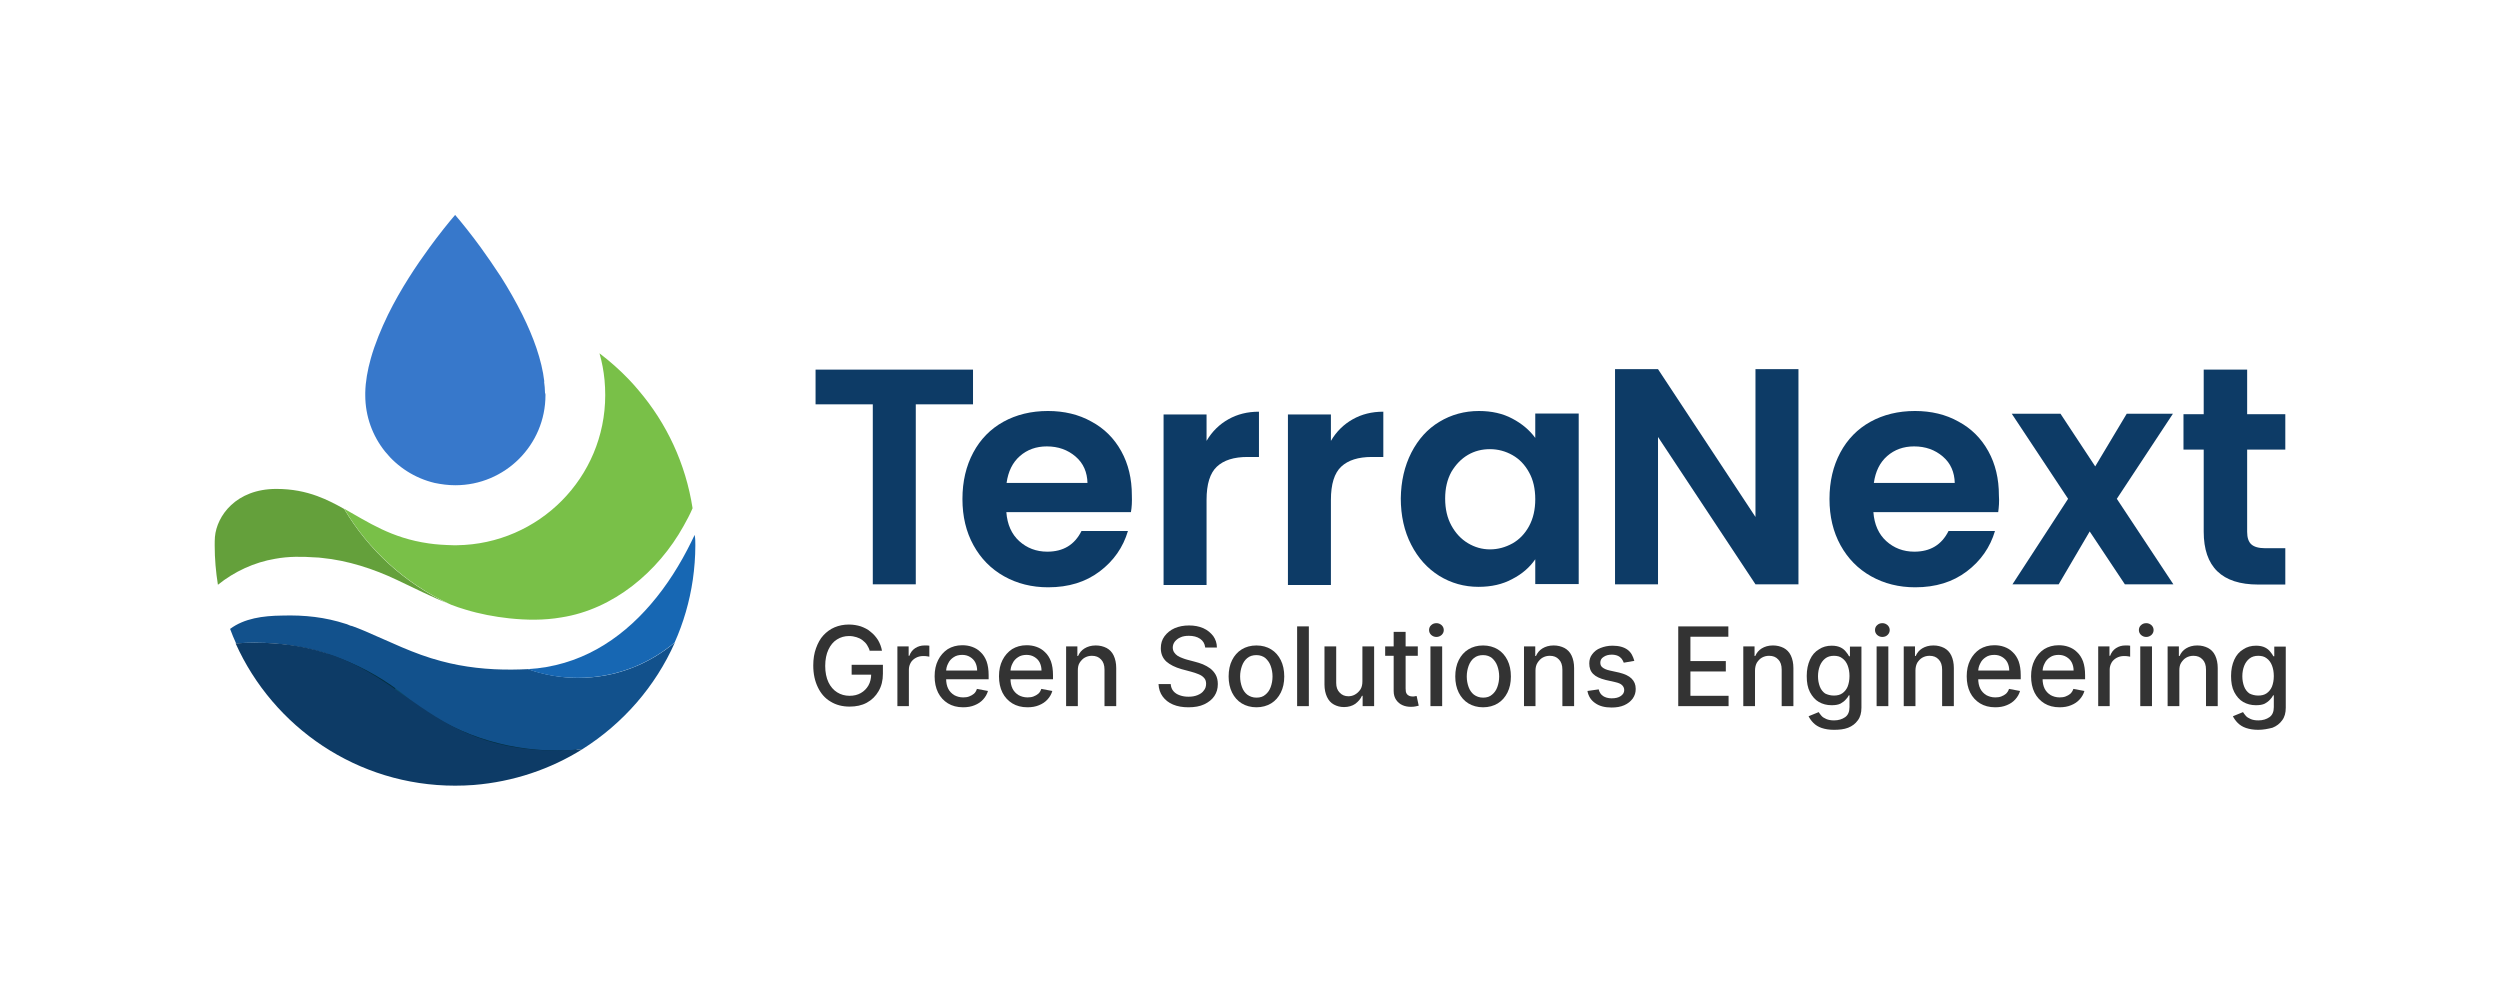 <?xml version="1.0" encoding="utf-8"?>
<!-- Generator: Adobe Illustrator 28.1.0, SVG Export Plug-In . SVG Version: 6.00 Build 0)  -->
<svg version="1.1" id="Layer_1" xmlns="http://www.w3.org/2000/svg" xmlns:xlink="http://www.w3.org/1999/xlink" x="0px" y="0px"
	 viewBox="0 0 1087.6 435.2" style="enable-background:new 0 0 1087.6 435.2;" xml:space="preserve">
<style type="text/css">
	.st0{fill:#022F40;}
	.st1{fill:#0B4F6C;}
	.st2{fill:#12518C;}
	.st3{fill:#64A03B;}
	.st4{fill:#1767B3;}
	.st5{fill:#0D3B66;}
	.st6{fill:#79C048;}
	.st7{fill:#3778CB;}
	.st8{fill:#333333;}
</style>
<g>
	<path class="st0" d="M173.4,293.1l-21.9-12.4l-13.6,6.2c0,0-18,6.6,6.4,20.7c24.3,14.1-25.9-4.8,20.3,10.3
		c46.2,15.1,33.5,13,33.5,13l24,1.5h11.3l9.7-3.6l7.6-2.6l7.3-8.6l-4.6-6.9L173.4,293.1z"/>
	<ellipse class="st1" cx="176.5" cy="302.7" rx="5.5" ry="5.6"/>
	<path class="st2" d="M293.6,279.5c-8.5,19.2-22.6,35.3-40.2,46.4c-3.6,0.4-7.3,0.6-11,0.6c-23.5,0-45.3-7.8-62.7-20.9
		c-2-1.8-4.1-3.5-6.2-5.1c-17.5-13.1-39.2-20.9-62.7-20.9c-2.7,0-5.5,0.1-8.1,0.3c-0.9-2-1.8-4.1-2.6-6.3c6.2-4.6,14.3-5.7,22.5-5.8
		c10.1-0.3,18.8,0.7,27.8,3.6v0c0.4,0.1,0.7,0.2,1.1,0.4c0.6,0.3,1.2,0.5,1.8,0.6l0,0c1.7,0.6,3.4,1.3,5.1,2
		c11.1,4.7,21.6,10.1,33.5,13.2c10,2.7,20.5,3.8,30.9,3.7c2.2,0,4.7-0.1,6.9-0.2c6.8,2.4,14.2,3.8,21.9,3.8
		C267.6,294.9,282.2,289.1,293.6,279.5z"/>
	<path class="st3" d="M195.1,262.6c-7.6-3-15.1-6.9-22.4-10.3c-10.1-4.8-21.4-8.5-32.8-9.6c-0.9-0.1-1.7-0.2-2.6-0.2
		c-5.9-0.4-11.7-0.5-17.6,0.6c-9,1.5-17.7,5.5-24.9,11.3c-0.9-5.6-1.4-11.3-1.4-17.1c0-1.2,0-2.4,0.1-3.7c0,0,0,0,0,0
		c0.8-9.2,9.2-20.9,26.7-20.9c6.9,0,12.6,1.2,17.8,3.1c4.1,1.5,8,3.5,11.7,5.6c10.6,17.9,26.4,32.3,45.3,41.2v0
		C195.1,262.5,195.1,262.6,195.1,262.6z"/>
	<path class="st4" d="M302.5,237.2c0,5.1-0.4,10.1-1.1,15c-1.4,9.6-4.1,18.8-7.9,27.3c-11.4,9.6-26.1,15.4-42.1,15.4
		c-7.7,0-15-1.3-21.9-3.8c0.1,0,0.1,0,0.2,0c22.3-1.3,39.9-12.5,53.4-28.2c7-8.1,12.9-17.5,17.7-27.3c0.5-1,1-2,1.4-2.9
		C302.5,234.2,302.5,235.7,302.5,237.2z"/>
	<path class="st5" d="M253.4,325.9c-13.9,8.7-30,14.2-47.3,15.6c-2.7,0.2-5.4,0.3-8.1,0.3c-42.5,0-79.1-25.4-95.5-61.9
		c2.7-0.2,5.4-0.3,8.1-0.3c64.9,0,67.1,46.9,131.7,46.9C246.1,326.4,249.8,326.3,253.4,325.9z"/>
	<path class="st6" d="M301.3,221.1c-1.1,2.6-2.5,5.2-3.9,7.7c-11.1,20-30.6,36.3-53.2,39.8c-7.5,1.3-15.1,1.2-22.7,0.4
		c-6.4-0.7-12.8-1.9-19-3.8c-2.1-0.6-4.1-1.3-6.2-2.1h0c-0.4-0.2-0.9-0.4-1.3-0.6v0c-18.9-8.9-34.7-23.3-45.3-41.2
		c10.4,5.8,20.5,12.8,36.8,15.1c3.3,0.5,6.9,0.7,10.7,0.8c0.2,0,0.5,0,0.7,0h0.1c0.3,0,0.6,0,0.8,0c35.7-0.5,64.5-29.5,64.5-65.3
		c0-2.2-0.1-4.4-0.3-6.6c-0.4-4-1.1-7.8-2.2-11.6c4.6,3.5,8.9,7.3,12.9,11.5c1.4,1.5,2.8,3,4.1,4.6l0,0
		C290,184.1,298.3,201.7,301.3,221.1z"/>
	<g>
		<g>
			<path class="st7" d="M237.3,171.9c0,21.7-17.6,39.2-39.2,39.2c-3.1,0-6.1-0.4-9-1c-17.3-4.1-30.2-19.6-30.2-38.2
				c0-0.3,0-0.6,0-0.9c0-0.1,0-0.2,0-0.2c0.1-4.8,1-9.8,2.4-14.8c1.8-6.4,4.5-12.9,7.5-19.1c5.5-11.2,12.4-21.5,18.1-29.3
				c1-1.4,2-2.7,2.9-3.9c4.8-6.3,8.2-10.2,8.2-10.2s3.4,3.9,8.2,10.2c0.9,1.2,1.9,2.5,2.9,3.9c2.7,3.7,5.7,8.1,8.8,12.8
				c3.3,5.2,6.5,10.8,9.4,16.6c4.7,9.5,8.4,19.5,9.5,29c0,0-0.1,0-0.1,0c0.2,1.6,0.4,3.2,0.4,4.8c0,0.1,0,0.2,0,0.2
				C237.3,171.2,237.3,171.5,237.3,171.9z"/>
		</g>
	</g>
</g>
<g>
	<path class="st8" d="M378.5,283.4c-0.3-1-0.8-2-1.3-2.8c-0.5-0.8-1.2-1.5-2-2.1c-0.8-0.6-1.6-1-2.6-1.3c-1-0.3-2-0.5-3.2-0.5
		c-2,0-3.7,0.5-5.3,1.5s-2.8,2.5-3.7,4.4c-0.9,1.9-1.4,4.3-1.4,7.1c0,2.8,0.5,5.2,1.4,7.1s2.2,3.4,3.8,4.4c1.6,1,3.4,1.5,5.4,1.5
		c1.9,0,3.5-0.4,4.9-1.2c1.4-0.8,2.5-1.9,3.3-3.3c0.8-1.4,1.2-3.1,1.2-5l1.4,0.3h-9.9v-4.3h13.6v3.9c0,2.9-0.6,5.4-1.9,7.6
		c-1.2,2.1-2.9,3.8-5.1,5c-2.2,1.2-4.7,1.7-7.5,1.7c-3.1,0-5.9-0.7-8.3-2.2c-2.4-1.4-4.2-3.5-5.5-6.2c-1.3-2.7-2-5.8-2-9.5
		c0-2.8,0.4-5.3,1.2-7.5c0.8-2.2,1.8-4.1,3.2-5.6c1.4-1.5,3-2.7,4.9-3.5c1.9-0.8,4-1.2,6.2-1.2c1.9,0,3.6,0.3,5.2,0.8
		c1.6,0.6,3.1,1.3,4.3,2.4c1.3,1,2.3,2.2,3.2,3.6c0.8,1.4,1.4,2.9,1.7,4.6H378.5z"/>
	<path class="st8" d="M390.4,307.2v-26h4.9v4.1h0.3c0.5-1.4,1.3-2.5,2.5-3.3c1.2-0.8,2.6-1.2,4.1-1.2c0.3,0,0.7,0,1.1,0
		c0.4,0,0.8,0.1,1,0.1v4.8c-0.2-0.1-0.6-0.1-1.1-0.2c-0.5-0.1-1-0.1-1.6-0.1c-1.2,0-2.3,0.3-3.2,0.8c-0.9,0.5-1.7,1.2-2.2,2.1
		c-0.5,0.9-0.8,1.9-0.8,3v15.9H390.4z"/>
	<path class="st8" d="M419,307.7c-2.6,0-4.8-0.6-6.6-1.7c-1.8-1.1-3.3-2.7-4.3-4.7c-1-2-1.5-4.4-1.5-7.1c0-2.7,0.5-5,1.5-7
		c1-2,2.4-3.6,4.2-4.8c1.8-1.1,3.9-1.7,6.3-1.7c1.5,0,2.9,0.2,4.3,0.7c1.4,0.5,2.6,1.2,3.7,2.3c1.1,1,2,2.4,2.6,4
		c0.6,1.7,0.9,3.7,0.9,6v1.8h-20.7v-3.8h15.7c0-1.3-0.3-2.5-0.8-3.5c-0.5-1-1.3-1.8-2.3-2.4c-1-0.6-2.1-0.9-3.4-0.9
		c-1.4,0-2.7,0.3-3.7,1c-1.1,0.7-1.9,1.6-2.4,2.7c-0.6,1.1-0.9,2.3-0.9,3.6v3c0,1.7,0.3,3.2,0.9,4.4c0.6,1.2,1.5,2.1,2.6,2.8
		c1.1,0.6,2.4,1,3.9,1c1,0,1.8-0.1,2.6-0.4s1.5-0.7,2.1-1.2s1-1.2,1.3-2.1l4.8,0.9c-0.4,1.4-1.1,2.6-2.1,3.7s-2.2,1.9-3.7,2.5
		C422.6,307.4,420.9,307.7,419,307.7z"/>
	<path class="st8" d="M447,307.7c-2.6,0-4.8-0.6-6.6-1.7c-1.8-1.1-3.3-2.7-4.3-4.7c-1-2-1.5-4.4-1.5-7.1c0-2.7,0.5-5,1.5-7
		c1-2,2.4-3.6,4.2-4.8c1.8-1.1,3.9-1.7,6.3-1.7c1.5,0,2.9,0.2,4.3,0.7c1.4,0.5,2.6,1.2,3.7,2.3c1.1,1,2,2.4,2.6,4
		c0.6,1.7,0.9,3.7,0.9,6v1.8h-20.7v-3.8h15.7c0-1.3-0.3-2.5-0.8-3.5c-0.5-1-1.3-1.8-2.3-2.4c-1-0.6-2.1-0.9-3.4-0.9
		c-1.4,0-2.7,0.3-3.7,1c-1.1,0.7-1.9,1.6-2.4,2.7c-0.6,1.1-0.9,2.3-0.9,3.6v3c0,1.7,0.3,3.2,0.9,4.4c0.6,1.2,1.5,2.1,2.6,2.8
		c1.1,0.6,2.4,1,3.9,1c1,0,1.8-0.1,2.6-0.4s1.5-0.7,2.1-1.2s1-1.2,1.3-2.1l4.8,0.9c-0.4,1.4-1.1,2.6-2.1,3.7s-2.2,1.9-3.7,2.5
		C450.6,307.4,448.9,307.7,447,307.7z"/>
	<path class="st8" d="M468.9,291.7v15.5h-5.1v-26h4.9v4.2h0.3c0.6-1.4,1.5-2.5,2.8-3.3c1.3-0.8,2.9-1.3,4.9-1.3
		c1.8,0,3.3,0.4,4.7,1.1c1.3,0.7,2.4,1.8,3.1,3.3c0.7,1.5,1.1,3.3,1.1,5.4v16.6h-5.1v-15.9c0-1.9-0.5-3.4-1.5-4.4
		c-1-1.1-2.3-1.6-4-1.6c-1.2,0-2.2,0.3-3.1,0.8c-0.9,0.5-1.6,1.3-2.2,2.2C469.1,289.2,468.9,290.4,468.9,291.7z"/>
	<path class="st8" d="M524.3,281.6c-0.2-1.6-0.9-2.8-2.2-3.7c-1.3-0.9-3-1.3-4.9-1.3c-1.4,0-2.7,0.2-3.7,0.7c-1,0.4-1.8,1.1-2.4,1.8
		c-0.6,0.8-0.9,1.7-0.9,2.6c0,0.8,0.2,1.5,0.6,2.1c0.4,0.6,0.9,1.1,1.5,1.5c0.6,0.4,1.3,0.7,2.1,1c0.7,0.3,1.4,0.5,2.1,0.7l3.4,0.9
		c1.1,0.3,2.2,0.6,3.4,1.1c1.2,0.5,2.2,1.1,3.2,1.8c1,0.8,1.8,1.7,2.4,2.8c0.6,1.1,0.9,2.5,0.9,4c0,2-0.5,3.7-1.5,5.2
		c-1,1.5-2.5,2.7-4.4,3.6c-1.9,0.9-4.2,1.3-6.9,1.3c-2.6,0-4.8-0.4-6.7-1.2c-1.9-0.8-3.4-2-4.5-3.5c-1.1-1.5-1.7-3.3-1.8-5.4h5.3
		c0.1,1.3,0.5,2.3,1.2,3.1c0.7,0.8,1.6,1.4,2.8,1.8c1.1,0.4,2.4,0.6,3.7,0.6c1.5,0,2.8-0.2,4-0.7c1.2-0.5,2.1-1.1,2.7-2
		c0.7-0.8,1-1.8,1-3c0-1-0.3-1.9-0.9-2.5c-0.6-0.7-1.4-1.2-2.4-1.6c-1-0.4-2.1-0.8-3.3-1.1l-4.1-1.1c-2.8-0.8-5-1.9-6.6-3.3
		c-1.6-1.5-2.4-3.4-2.4-5.8c0-2,0.5-3.7,1.6-5.2c1.1-1.5,2.6-2.7,4.4-3.5c1.9-0.8,3.9-1.2,6.3-1.2c2.3,0,4.4,0.4,6.2,1.2
		c1.8,0.8,3.2,2,4.3,3.4c1,1.4,1.6,3.1,1.6,5H524.3z"/>
	<path class="st8" d="M546.6,307.7c-2.4,0-4.6-0.6-6.4-1.7c-1.8-1.1-3.2-2.7-4.2-4.7c-1-2-1.5-4.4-1.5-7c0-2.7,0.5-5.1,1.5-7.1
		c1-2,2.4-3.6,4.2-4.7c1.8-1.1,3.9-1.7,6.4-1.7s4.6,0.6,6.4,1.7c1.8,1.1,3.2,2.7,4.2,4.7c1,2,1.5,4.4,1.5,7.1c0,2.7-0.5,5-1.5,7
		c-1,2-2.4,3.6-4.2,4.7C551.2,307.1,549,307.7,546.6,307.7z M546.6,303.5c1.6,0,2.9-0.4,3.9-1.3c1-0.8,1.8-1.9,2.3-3.3
		s0.8-2.9,0.8-4.6c0-1.7-0.3-3.2-0.8-4.6c-0.5-1.4-1.3-2.5-2.3-3.4c-1-0.8-2.3-1.3-3.9-1.3c-1.6,0-2.9,0.4-4,1.3
		c-1,0.8-1.8,2-2.3,3.4c-0.5,1.4-0.8,2.9-0.8,4.6c0,1.7,0.3,3.2,0.8,4.6c0.5,1.4,1.3,2.5,2.3,3.3C543.7,303,545,303.5,546.6,303.5z"
		/>
	<path class="st8" d="M569.4,272.5v34.7h-5.1v-34.7H569.4z"/>
	<path class="st8" d="M592.7,296.4v-15.2h5.1v26h-5v-4.5h-0.3c-0.6,1.4-1.6,2.5-2.9,3.5c-1.3,0.9-3,1.4-4.9,1.4
		c-1.7,0-3.1-0.4-4.4-1.1c-1.3-0.7-2.3-1.8-3-3.3c-0.7-1.5-1.1-3.3-1.1-5.4v-16.6h5.1v15.9c0,1.8,0.5,3.2,1.5,4.2
		c1,1.1,2.3,1.6,3.8,1.6c0.9,0,1.9-0.2,2.8-0.7c0.9-0.5,1.7-1.2,2.4-2.2C592.4,299.1,592.7,297.9,592.7,296.4z"/>
	<path class="st8" d="M616.8,281.2v4.1h-14.2v-4.1H616.8z M606.4,274.9h5.1v24.6c0,1,0.1,1.7,0.4,2.2c0.3,0.5,0.7,0.8,1.1,1
		c0.5,0.2,1,0.3,1.5,0.3c0.4,0,0.8,0,1.1-0.1s0.5-0.1,0.7-0.1l0.9,4.2c-0.3,0.1-0.7,0.2-1.3,0.3c-0.5,0.1-1.2,0.2-2,0.2
		c-1.3,0-2.6-0.2-3.7-0.7c-1.2-0.5-2.1-1.3-2.8-2.3c-0.7-1-1.1-2.3-1.1-3.9V274.9z"/>
	<path class="st8" d="M624.9,277.1c-0.9,0-1.6-0.3-2.3-0.9c-0.6-0.6-0.9-1.3-0.9-2.1c0-0.8,0.3-1.6,0.9-2.1c0.6-0.6,1.4-0.9,2.3-0.9
		c0.9,0,1.6,0.3,2.3,0.9c0.6,0.6,0.9,1.3,0.9,2.1c0,0.8-0.3,1.5-0.9,2.1C626.5,276.8,625.8,277.1,624.9,277.1z M622.3,307.2v-26h5.1
		v26H622.3z"/>
	<path class="st8" d="M645.2,307.7c-2.4,0-4.6-0.6-6.4-1.7c-1.8-1.1-3.2-2.7-4.2-4.7c-1-2-1.5-4.4-1.5-7c0-2.7,0.5-5.1,1.5-7.1
		c1-2,2.4-3.6,4.2-4.7c1.8-1.1,3.9-1.7,6.4-1.7c2.4,0,4.6,0.6,6.4,1.7c1.8,1.1,3.2,2.7,4.2,4.7c1,2,1.5,4.4,1.5,7.1
		c0,2.7-0.5,5-1.5,7c-1,2-2.4,3.6-4.2,4.7C649.8,307.1,647.6,307.7,645.2,307.7z M645.2,303.5c1.6,0,2.9-0.4,3.9-1.3
		c1-0.8,1.8-1.9,2.3-3.3c0.5-1.4,0.8-2.9,0.8-4.6c0-1.7-0.3-3.2-0.8-4.6c-0.5-1.4-1.3-2.5-2.3-3.4c-1-0.8-2.3-1.3-3.9-1.3
		c-1.6,0-2.9,0.4-4,1.3c-1,0.8-1.8,2-2.3,3.4c-0.5,1.4-0.8,2.9-0.8,4.6c0,1.7,0.3,3.2,0.8,4.6c0.5,1.4,1.3,2.5,2.3,3.3
		C642.3,303,643.6,303.5,645.2,303.5z"/>
	<path class="st8" d="M668,291.7v15.5H663v-26h4.9v4.2h0.3c0.6-1.4,1.5-2.5,2.8-3.3c1.3-0.8,2.9-1.3,4.9-1.3c1.8,0,3.3,0.4,4.7,1.1
		c1.3,0.7,2.4,1.8,3.1,3.3c0.7,1.5,1.1,3.3,1.1,5.4v16.6h-5.1v-15.9c0-1.9-0.5-3.4-1.5-4.4c-1-1.1-2.3-1.6-4-1.6
		c-1.2,0-2.2,0.3-3.1,0.8c-0.9,0.5-1.6,1.3-2.2,2.2C668.3,289.2,668,290.4,668,291.7z"/>
	<path class="st8" d="M711,287.5l-4.6,0.8c-0.2-0.6-0.5-1.1-0.9-1.7c-0.4-0.5-1-1-1.7-1.3c-0.7-0.3-1.6-0.5-2.6-0.5
		c-1.4,0-2.6,0.3-3.6,1c-1,0.6-1.4,1.5-1.4,2.5c0,0.9,0.3,1.6,1,2.1c0.6,0.5,1.7,1,3.1,1.3l4.1,0.9c2.4,0.6,4.2,1.4,5.4,2.6
		c1.2,1.2,1.8,2.6,1.8,4.5c0,1.6-0.4,2.9-1.3,4.2c-0.9,1.2-2.1,2.2-3.7,2.9c-1.6,0.7-3.4,1-5.5,1c-2.9,0-5.3-0.6-7.1-1.9
		c-1.8-1.2-3-3-3.4-5.3l4.9-0.7c0.3,1.3,0.9,2.2,1.9,2.9c0.9,0.6,2.2,1,3.7,1c1.7,0,3-0.3,4-1c1-0.7,1.5-1.5,1.5-2.6
		c0-0.8-0.3-1.5-0.9-2.1c-0.6-0.6-1.5-1-2.8-1.3l-4.4-1c-2.4-0.6-4.2-1.4-5.4-2.6c-1.2-1.2-1.7-2.7-1.7-4.6c0-1.5,0.4-2.9,1.3-4
		c0.9-1.2,2-2.1,3.6-2.7c1.5-0.6,3.2-1,5.2-1c2.8,0,5,0.6,6.6,1.8S710.4,285.5,711,287.5z"/>
	<path class="st8" d="M730.1,307.2v-34.7h21.8v4.5h-16.5v10.6h15.4v4.5h-15.4v10.6H752v4.5H730.1z"/>
	<path class="st8" d="M763.5,291.7v15.5h-5.1v-26h4.9v4.2h0.3c0.6-1.4,1.5-2.5,2.8-3.3c1.3-0.8,2.9-1.3,4.9-1.3
		c1.8,0,3.3,0.4,4.7,1.1c1.3,0.7,2.4,1.8,3.1,3.3c0.7,1.5,1.1,3.3,1.1,5.4v16.6h-5.1v-15.9c0-1.9-0.5-3.4-1.5-4.4
		c-1-1.1-2.3-1.6-4-1.6c-1.2,0-2.2,0.3-3.1,0.8c-0.9,0.5-1.6,1.3-2.2,2.2C763.8,289.2,763.5,290.4,763.5,291.7z"/>
	<path class="st8" d="M797.8,317.5c-2.1,0-3.8-0.3-5.3-0.8s-2.7-1.3-3.6-2.2c-0.9-0.9-1.6-1.9-2.1-2.9l4.4-1.8
		c0.3,0.5,0.7,1,1.2,1.6c0.5,0.6,1.2,1,2.1,1.4c0.9,0.4,2,0.6,3.4,0.6c1.9,0,3.5-0.5,4.8-1.4c1.3-0.9,1.9-2.4,1.9-4.4v-5.1h-0.3
		c-0.3,0.6-0.7,1.2-1.3,1.8c-0.6,0.7-1.4,1.3-2.3,1.8c-1,0.5-2.3,0.7-3.9,0.7c-2.1,0-3.9-0.5-5.5-1.4s-2.9-2.4-3.9-4.3
		c-1-1.9-1.4-4.2-1.4-7s0.5-5.1,1.4-7.1c0.9-2,2.2-3.5,3.9-4.5c1.6-1.1,3.5-1.6,5.6-1.6c1.6,0,2.9,0.3,3.9,0.8
		c1,0.5,1.8,1.2,2.3,1.9c0.6,0.7,1,1.3,1.3,1.9h0.4v-4.2h5v26.6c0,2.2-0.5,4.1-1.6,5.5c-1,1.4-2.4,2.5-4.2,3.2
		S800.1,317.5,797.8,317.5z M797.8,302.6c1.5,0,2.7-0.3,3.7-1c1-0.7,1.8-1.7,2.3-2.9c0.5-1.3,0.8-2.8,0.8-4.6c0-1.8-0.3-3.3-0.8-4.6
		c-0.5-1.3-1.3-2.4-2.3-3.1c-1-0.8-2.2-1.1-3.7-1.1c-1.5,0-2.8,0.4-3.8,1.2c-1,0.8-1.8,1.9-2.3,3.2c-0.5,1.3-0.8,2.8-0.8,4.5
		c0,1.7,0.3,3.2,0.8,4.5c0.5,1.3,1.3,2.3,2.3,3C795,302.2,796.3,302.6,797.8,302.6z"/>
	<path class="st8" d="M818.9,277.1c-0.9,0-1.6-0.3-2.3-0.9c-0.6-0.6-0.9-1.3-0.9-2.1c0-0.8,0.3-1.6,0.9-2.1c0.6-0.6,1.4-0.9,2.3-0.9
		c0.9,0,1.6,0.3,2.3,0.9c0.6,0.6,0.9,1.3,0.9,2.1c0,0.8-0.3,1.5-0.9,2.1C820.6,276.8,819.8,277.1,818.9,277.1z M816.4,307.2v-26h5.1
		v26H816.4z"/>
	<path class="st8" d="M833.3,291.7v15.5h-5.1v-26h4.9v4.2h0.3c0.6-1.4,1.5-2.5,2.8-3.3c1.3-0.8,2.9-1.3,4.9-1.3
		c1.8,0,3.3,0.4,4.7,1.1c1.3,0.7,2.4,1.8,3.1,3.3c0.7,1.5,1.1,3.3,1.1,5.4v16.6h-5.1v-15.9c0-1.9-0.5-3.4-1.5-4.4
		c-1-1.1-2.3-1.6-4-1.6c-1.2,0-2.2,0.3-3.1,0.8c-0.9,0.5-1.6,1.3-2.2,2.2C833.6,289.2,833.3,290.4,833.3,291.7z"/>
	<path class="st8" d="M868,307.7c-2.6,0-4.8-0.6-6.6-1.7c-1.8-1.1-3.3-2.7-4.3-4.7c-1-2-1.5-4.4-1.5-7.1c0-2.7,0.5-5,1.5-7
		c1-2,2.4-3.6,4.2-4.8c1.8-1.1,3.9-1.7,6.3-1.7c1.5,0,2.9,0.2,4.3,0.7c1.4,0.5,2.6,1.2,3.7,2.3c1.1,1,2,2.4,2.6,4
		c0.6,1.7,0.9,3.7,0.9,6v1.8h-20.7v-3.8h15.7c0-1.3-0.3-2.5-0.8-3.5c-0.5-1-1.3-1.8-2.3-2.4s-2.1-0.9-3.4-0.9c-1.4,0-2.7,0.3-3.7,1
		c-1.1,0.7-1.9,1.6-2.4,2.7c-0.6,1.1-0.9,2.3-0.9,3.6v3c0,1.7,0.3,3.2,0.9,4.4c0.6,1.2,1.5,2.1,2.6,2.8c1.1,0.6,2.4,1,3.9,1
		c1,0,1.8-0.1,2.6-0.4s1.5-0.7,2.1-1.2c0.6-0.6,1-1.2,1.3-2.1l4.8,0.9c-0.4,1.4-1.1,2.6-2.1,3.7s-2.2,1.9-3.7,2.5
		C871.6,307.4,869.9,307.7,868,307.7z"/>
	<path class="st8" d="M896,307.7c-2.6,0-4.8-0.6-6.6-1.7c-1.8-1.1-3.3-2.7-4.3-4.7c-1-2-1.5-4.4-1.5-7.1c0-2.7,0.5-5,1.5-7
		c1-2,2.4-3.6,4.2-4.8c1.8-1.1,3.9-1.7,6.3-1.7c1.5,0,2.9,0.2,4.3,0.7c1.4,0.5,2.6,1.2,3.7,2.3c1.1,1,2,2.4,2.6,4
		c0.6,1.7,0.9,3.7,0.9,6v1.8h-20.7v-3.8h15.7c0-1.3-0.3-2.5-0.8-3.5c-0.5-1-1.3-1.8-2.3-2.4c-1-0.6-2.1-0.9-3.4-0.9
		c-1.4,0-2.7,0.3-3.7,1c-1.1,0.7-1.9,1.6-2.4,2.7c-0.6,1.1-0.9,2.3-0.9,3.6v3c0,1.7,0.3,3.2,0.9,4.4c0.6,1.2,1.5,2.1,2.6,2.8
		c1.1,0.6,2.4,1,3.9,1c1,0,1.8-0.1,2.6-0.4s1.5-0.7,2.1-1.2c0.6-0.6,1-1.2,1.3-2.1l4.8,0.9c-0.4,1.4-1.1,2.6-2.1,3.7
		s-2.2,1.9-3.7,2.5C899.6,307.4,897.9,307.7,896,307.7z"/>
	<path class="st8" d="M912.8,307.2v-26h4.9v4.1h0.3c0.5-1.4,1.3-2.5,2.5-3.3c1.2-0.8,2.6-1.2,4.1-1.2c0.3,0,0.7,0,1.1,0
		c0.4,0,0.8,0.1,1,0.1v4.8c-0.2-0.1-0.6-0.1-1.1-0.2c-0.5-0.1-1-0.1-1.6-0.1c-1.2,0-2.3,0.3-3.2,0.8c-0.9,0.5-1.7,1.2-2.2,2.1
		c-0.5,0.9-0.8,1.9-0.8,3v15.9H912.8z"/>
	<path class="st8" d="M933.7,277.1c-0.9,0-1.6-0.3-2.3-0.9c-0.6-0.6-0.9-1.3-0.9-2.1c0-0.8,0.3-1.6,0.9-2.1c0.6-0.6,1.4-0.9,2.3-0.9
		c0.9,0,1.6,0.3,2.3,0.9c0.6,0.6,0.9,1.3,0.9,2.1c0,0.8-0.3,1.5-0.9,2.1C935.3,276.8,934.6,277.1,933.7,277.1z M931.1,307.2v-26h5.1
		v26H931.1z"/>
	<path class="st8" d="M948.1,291.7v15.5H943v-26h4.9v4.2h0.3c0.6-1.4,1.5-2.5,2.8-3.3c1.3-0.8,2.9-1.3,4.9-1.3
		c1.8,0,3.3,0.4,4.7,1.1c1.3,0.7,2.4,1.8,3.1,3.3c0.7,1.5,1.1,3.3,1.1,5.4v16.6h-5.1v-15.9c0-1.9-0.5-3.4-1.5-4.4
		c-1-1.1-2.3-1.6-4-1.6c-1.2,0-2.2,0.3-3.1,0.8c-0.9,0.5-1.6,1.3-2.2,2.2C948.3,289.2,948.1,290.4,948.1,291.7z"/>
	<path class="st8" d="M982.4,317.5c-2.1,0-3.8-0.3-5.3-0.8s-2.7-1.3-3.6-2.2c-0.9-0.9-1.6-1.9-2.1-2.9l4.4-1.8
		c0.3,0.5,0.7,1,1.2,1.6c0.5,0.6,1.2,1,2.1,1.4c0.9,0.4,2,0.6,3.4,0.6c1.9,0,3.5-0.5,4.8-1.4c1.3-0.9,1.9-2.4,1.9-4.4v-5.1h-0.3
		c-0.3,0.6-0.7,1.2-1.3,1.8c-0.6,0.7-1.4,1.3-2.3,1.8c-1,0.5-2.3,0.7-3.9,0.7c-2.1,0-3.9-0.5-5.5-1.4s-2.9-2.4-3.9-4.3
		c-1-1.9-1.4-4.2-1.4-7s0.5-5.1,1.4-7.1c0.9-2,2.2-3.5,3.9-4.5c1.6-1.1,3.5-1.6,5.6-1.6c1.6,0,2.9,0.3,3.9,0.8
		c1,0.5,1.8,1.2,2.3,1.9c0.6,0.7,1,1.3,1.3,1.9h0.4v-4.2h5v26.6c0,2.2-0.5,4.1-1.6,5.5c-1,1.4-2.4,2.5-4.2,3.2
		C986.6,317.1,984.6,317.5,982.4,317.5z M982.4,302.6c1.5,0,2.7-0.3,3.7-1c1-0.7,1.8-1.7,2.3-2.9c0.5-1.3,0.8-2.8,0.8-4.6
		c0-1.8-0.3-3.3-0.8-4.6c-0.5-1.3-1.3-2.4-2.3-3.1c-1-0.8-2.2-1.1-3.7-1.1c-1.5,0-2.8,0.4-3.8,1.2c-1,0.8-1.8,1.9-2.3,3.2
		c-0.5,1.3-0.8,2.8-0.8,4.5c0,1.7,0.3,3.2,0.8,4.5c0.5,1.3,1.3,2.3,2.3,3C979.6,302.2,980.9,302.6,982.4,302.6z"/>
</g>
<path class="st5" d="M423.3,160.8v15.1h-24.9v78.3h-18.7v-78.3h-24.9v-15.1H423.3z"/>
<path class="st5" d="M492,222.8h-54.2c0.4,5.4,2.3,9.6,5.6,12.6c3.3,3,7.4,4.6,12.2,4.6c7,0,11.9-3,14.9-9h20.2
	c-2.1,7.1-6.2,13-12.3,17.6c-6.1,4.6-13.5,6.9-22.4,6.9c-7.1,0-13.5-1.6-19.2-4.8c-5.7-3.2-10.1-7.7-13.3-13.5
	c-3.2-5.8-4.8-12.5-4.8-20.1c0-7.7,1.6-14.4,4.7-20.2c3.1-5.8,7.5-10.3,13.1-13.4c5.6-3.1,12.1-4.7,19.4-4.7c7,0,13.4,1.5,18.9,4.6
	c5.6,3,9.9,7.3,13,12.9c3.1,5.6,4.6,12,4.6,19.2C492.5,218.2,492.4,220.6,492,222.8z M473.1,210.2c-0.1-4.8-1.8-8.7-5.2-11.6
	c-3.4-2.9-7.5-4.4-12.5-4.4c-4.6,0-8.5,1.4-11.7,4.2c-3.2,2.8-5.1,6.7-5.8,11.7H473.1z"/>
<path class="st5" d="M534.4,182.4c3.9-2.2,8.3-3.3,13.3-3.3v19.7h-5c-5.9,0-10.3,1.4-13.3,4.2c-3,2.8-4.5,7.6-4.5,14.5v37h-18.7
	v-74.2h18.7v11.5C527.3,187.7,530.5,184.6,534.4,182.4z"/>
<path class="st5" d="M588.5,182.4c3.9-2.2,8.3-3.3,13.3-3.3v19.7h-5c-5.9,0-10.3,1.4-13.3,4.2c-3,2.8-4.5,7.6-4.5,14.5v37h-18.7
	v-74.2H579v11.5C581.4,187.7,584.6,184.6,588.5,182.4z"/>
<path class="st5" d="M614,196.9c3-5.8,7-10.3,12.2-13.4c5.1-3.1,10.9-4.7,17.2-4.7c5.5,0,10.4,1.1,14.5,3.3c4.2,2.2,7.5,5,10,8.4
	v-10.6h18.9v74.2h-18.9v-10.8c-2.4,3.5-5.7,6.4-10,8.6c-4.2,2.3-9.1,3.4-14.7,3.4c-6.2,0-11.9-1.6-17.1-4.8
	c-5.1-3.2-9.2-7.7-12.2-13.6c-3-5.8-4.5-12.6-4.5-20.1C609.5,209.4,611,202.8,614,196.9z M665.2,205.5c-1.8-3.3-4.2-5.8-7.2-7.5
	c-3-1.7-6.3-2.6-9.8-2.6c-3.5,0-6.7,0.8-9.6,2.5c-2.9,1.7-5.3,4.2-7.2,7.4c-1.8,3.3-2.7,7.1-2.7,11.6c0,4.5,0.9,8.4,2.7,11.7
	c1.8,3.3,4.2,5.9,7.2,7.7c3,1.8,6.2,2.7,9.6,2.7c3.5,0,6.7-0.9,9.8-2.6c3-1.7,5.4-4.2,7.2-7.5c1.8-3.3,2.7-7.2,2.7-11.7
	C667.9,212.6,667,208.7,665.2,205.5z"/>
<path class="st5" d="M782.4,254.2h-18.7l-42.4-64.1v64.1h-18.7v-93.6h18.7l42.4,64.3v-64.3h18.7V254.2z"/>
<path class="st5" d="M869.3,222.8H815c0.4,5.4,2.3,9.6,5.6,12.6c3.3,3,7.4,4.6,12.2,4.6c7,0,11.9-3,14.9-9h20.2
	c-2.1,7.1-6.2,13-12.3,17.6c-6.1,4.6-13.5,6.9-22.4,6.9c-7.1,0-13.5-1.6-19.2-4.8c-5.7-3.2-10.1-7.7-13.3-13.5
	c-3.2-5.8-4.8-12.5-4.8-20.1c0-7.7,1.6-14.4,4.7-20.2c3.1-5.8,7.5-10.3,13.1-13.4c5.6-3.1,12.1-4.7,19.4-4.7c7,0,13.4,1.5,18.9,4.6
	c5.6,3,9.9,7.3,13,12.9c3.1,5.6,4.6,12,4.6,19.2C869.8,218.2,869.6,220.6,869.3,222.8z M850.4,210.2c-0.1-4.8-1.8-8.7-5.2-11.6
	c-3.4-2.9-7.5-4.4-12.5-4.4c-4.6,0-8.5,1.4-11.7,4.2c-3.2,2.8-5.1,6.7-5.8,11.7H850.4z"/>
<path class="st5" d="M924.4,254.2l-15.3-23l-13.5,23h-20.1l24.2-37.2l-24.5-37h21.2l15.1,22.9l13.7-22.9h20.1l-24.4,37l24.6,37.2
	H924.4z"/>
<path class="st5" d="M977.6,195.5v35.9c0,2.5,0.6,4.3,1.8,5.4c1.2,1.1,3.2,1.7,6.1,1.7h8.7v15.8h-11.8c-15.8,0-23.7-7.7-23.7-23
	v-35.7h-8.8v-15.4h8.8v-19.4h18.9v19.4h16.6v15.4H977.6z"/>
<g>
</g>
<g>
</g>
<g>
</g>
<g>
</g>
<g>
</g>
<g>
</g>
<g>
</g>
<g>
</g>
<g>
</g>
<g>
</g>
<g>
</g>
<g>
</g>
<g>
</g>
<g>
</g>
<g>
</g>
</svg>

